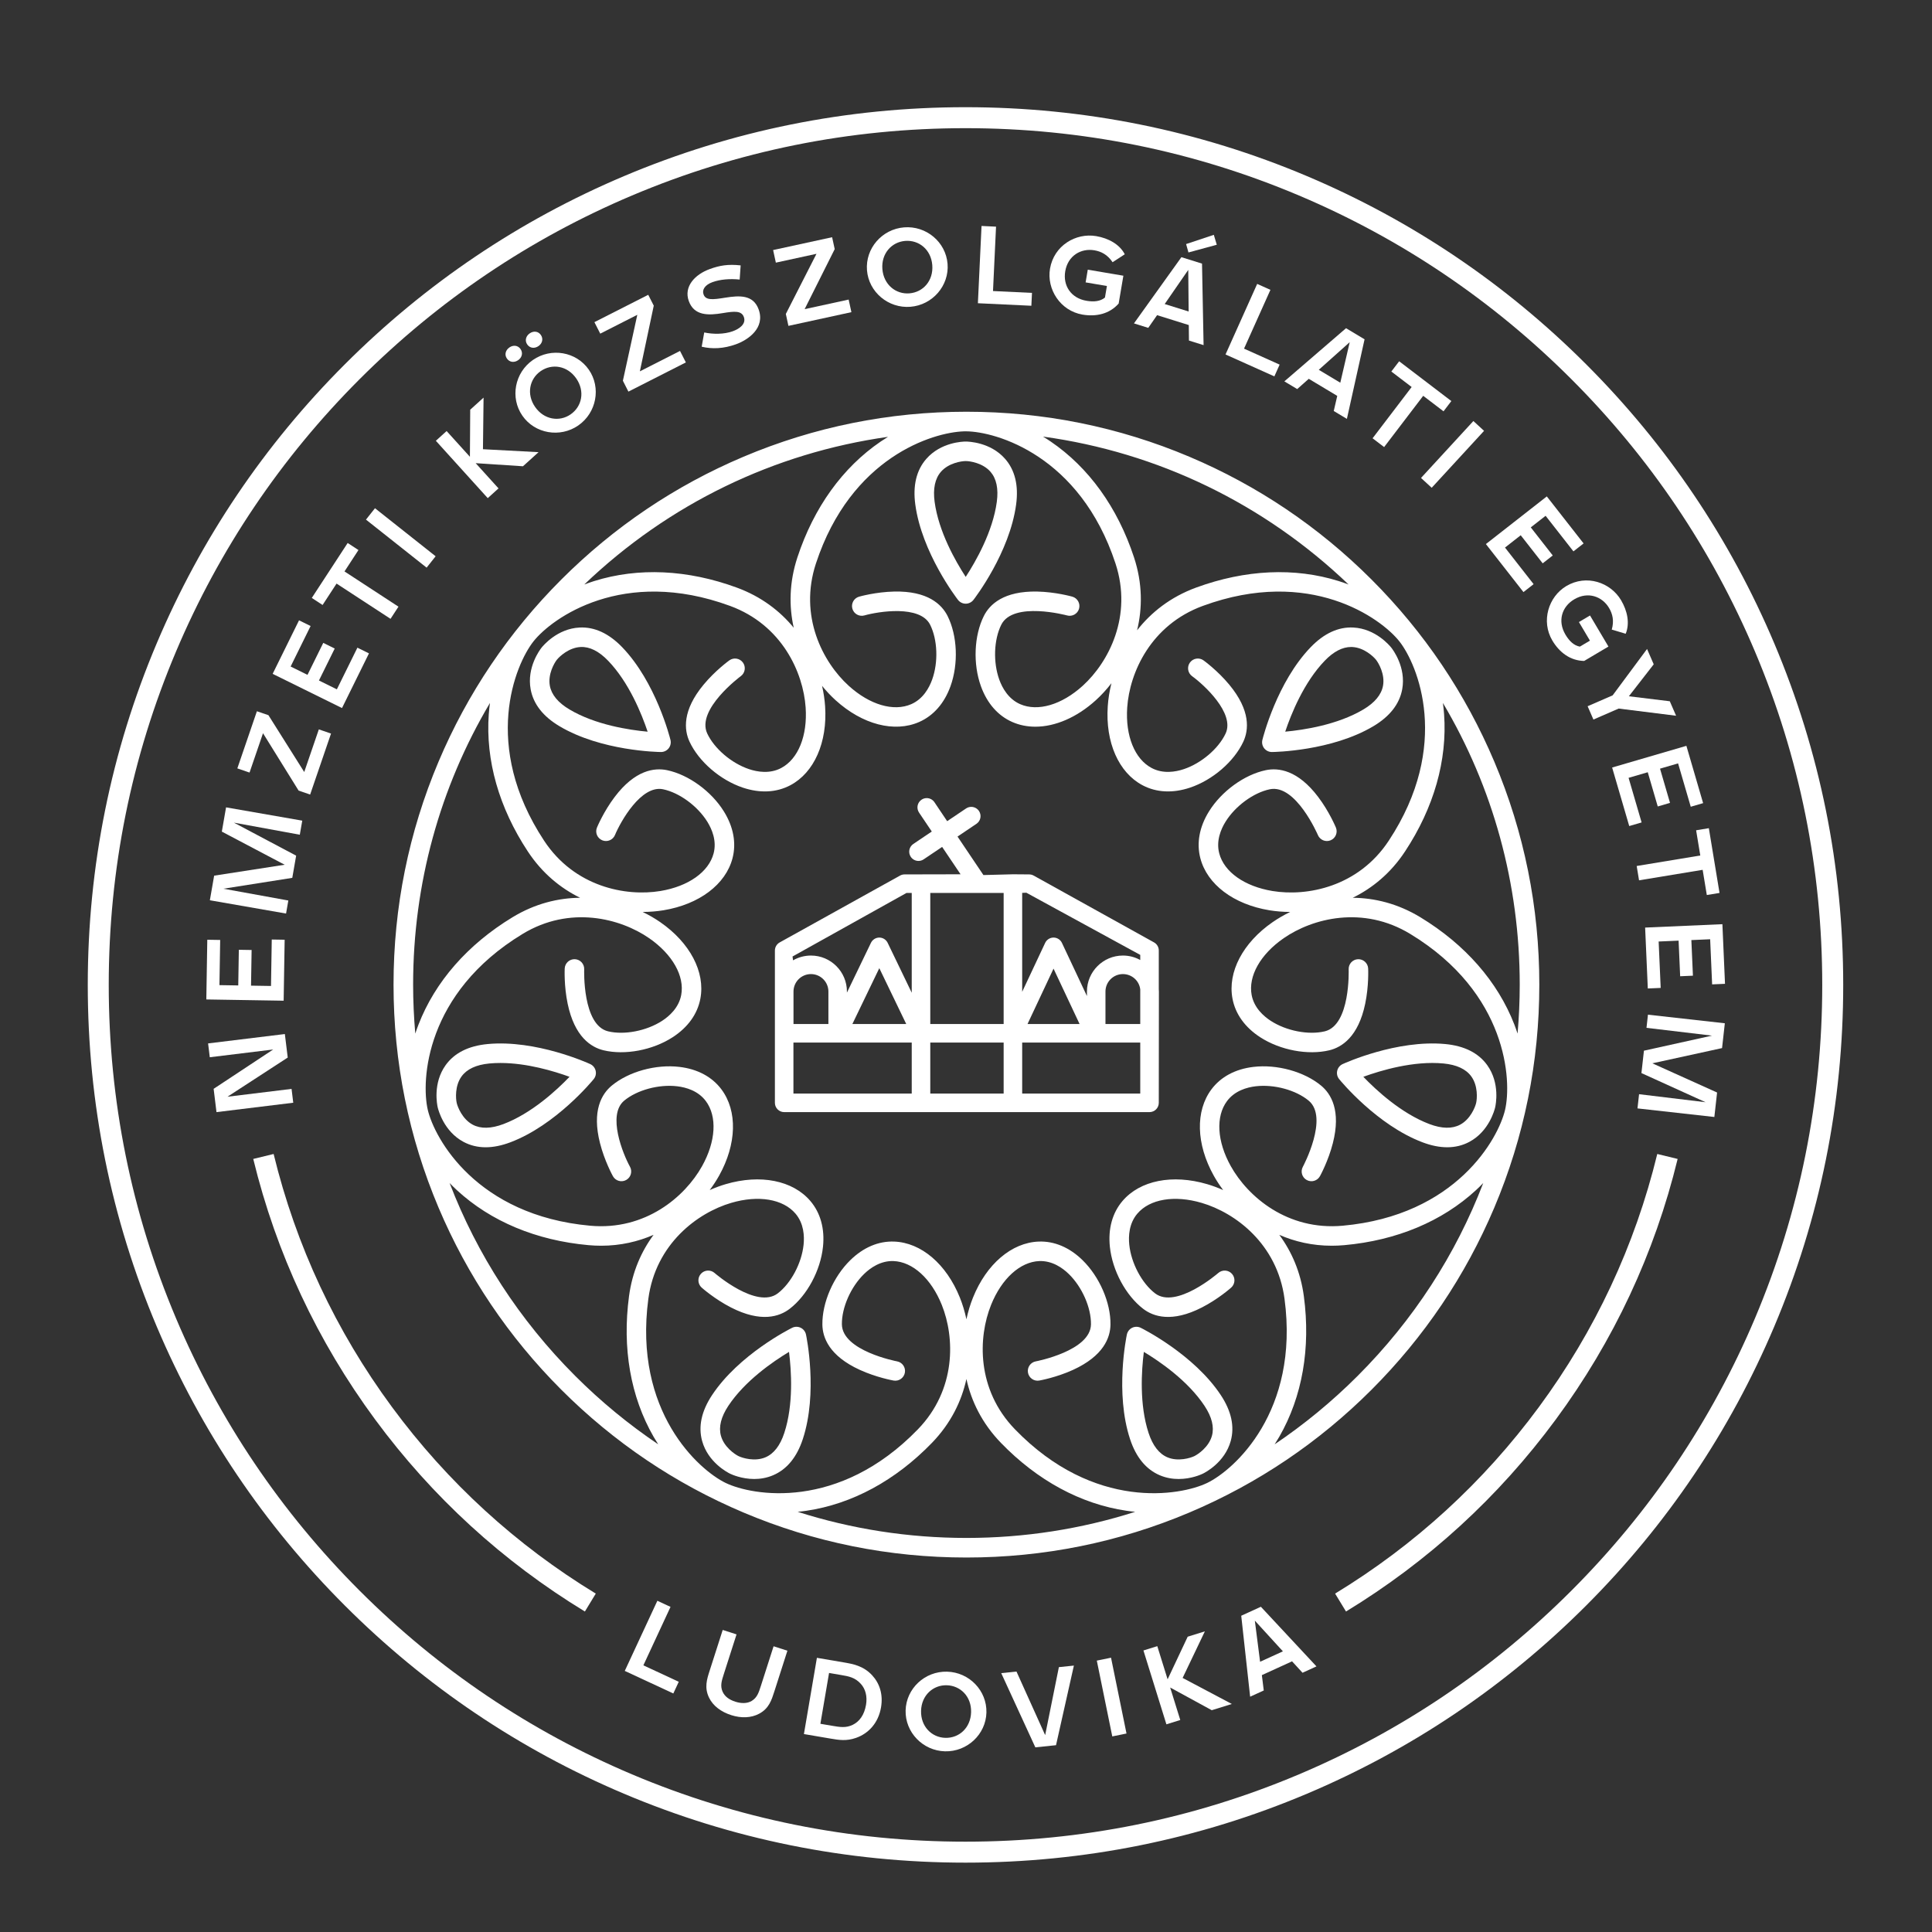 <?xml version="1.0" encoding="UTF-8" standalone="no"?>
<!DOCTYPE svg PUBLIC "-//W3C//DTD SVG 1.1//EN" "http://www.w3.org/Graphics/SVG/1.1/DTD/svg11.dtd">
<svg width="100%" height="100%" viewBox="0 0 1300 1300" version="1.1" xmlns="http://www.w3.org/2000/svg" xmlns:xlink="http://www.w3.org/1999/xlink" xml:space="preserve" xmlns:serif="http://www.serif.com/" style="fill-rule:evenodd;clip-rule:evenodd;stroke-linejoin:round;stroke-miterlimit:2;">
    <rect x="0" y="0" width="1300" height="1300" fill="#333333" stroke="none"/>
    <g id="Réteg-1" serif:id="Réteg 1" transform="matrix(4.167,0,0,4.167,0,0)">
        <g transform="matrix(1,0,0,1,283.381,105.192)">
            <path d="M0,107.701C-6.968,124.175 -16.943,138.971 -29.649,151.677C-42.355,164.383 -57.151,174.358 -73.625,181.326C-90.68,188.54 -108.798,192.197 -127.476,192.197C-146.153,192.197 -164.271,188.54 -181.326,181.326C-197.799,174.358 -212.595,164.383 -225.301,151.677C-238.007,138.971 -247.982,124.175 -254.951,107.701C-262.164,90.646 -265.822,72.528 -265.822,53.85C-265.822,35.173 -262.164,17.055 -254.951,0.001C-247.982,-16.473 -238.007,-31.269 -225.301,-43.975C-212.595,-56.681 -197.799,-66.656 -181.326,-73.624C-164.271,-80.838 -146.153,-84.495 -127.476,-84.495C-108.798,-84.495 -90.68,-80.838 -73.625,-73.624C-57.151,-66.656 -42.355,-56.681 -29.649,-43.975C-16.943,-31.269 -6.968,-16.473 0,0.001C7.214,17.055 10.871,35.173 10.871,53.85C10.871,72.528 7.214,90.646 0,107.701M3.118,-1.318C-4.021,-18.196 -14.239,-33.353 -27.256,-46.369C-40.271,-59.385 -55.429,-69.604 -72.307,-76.742C-89.78,-84.134 -108.343,-87.882 -127.476,-87.882C-146.608,-87.882 -165.17,-84.134 -182.645,-76.742C-199.522,-69.604 -214.679,-59.385 -227.695,-46.369C-240.711,-33.353 -250.93,-18.196 -258.069,-1.318C-265.46,16.156 -269.208,34.718 -269.208,53.85C-269.208,72.984 -265.46,91.546 -258.069,109.02C-250.93,125.897 -240.711,141.055 -227.695,154.071C-214.679,167.087 -199.522,177.305 -182.645,184.444C-165.17,191.836 -146.608,195.583 -127.476,195.583C-108.343,195.583 -89.78,191.836 -72.307,184.444C-55.429,177.305 -40.271,167.087 -27.256,154.071C-14.239,141.055 -4.021,125.897 3.118,109.02C10.51,91.546 14.257,72.984 14.257,53.85C14.257,34.718 10.51,16.156 3.118,-1.318" style="fill:white;fill-rule:nonzero;"/>
        </g>
        <g transform="matrix(1,0,0,1,47.081,170.723)">
            <path d="M0,5.11L-10.349,6.375L-0.619,0.048L-1.083,-3.749L-13.479,-2.235L-13.206,-0.001L-2.969,-1.252L-12.583,5.099L-12.123,8.859L0.273,7.343L0,5.11Z" style="fill:white;fill-rule:nonzero;"/>
        </g>
        <g transform="matrix(1,0,0,1,45.965,161.557)">
            <path d="M0,-9.811L-2.082,-9.845L-2.204,-2.344L-5.429,-2.397L-5.335,-8.154L-7.398,-8.187L-7.492,-2.431L-10.53,-2.48L-10.411,-9.774L-12.492,-9.809L-12.649,-0.169L-0.161,0.034L0,-9.811Z" style="fill:white;fill-rule:nonzero;"/>
        </g>
        <g transform="matrix(1,0,0,1,46.559,132.477)">
            <path d="M0,12.935L-10.481,11.031L0.638,9.277L1.263,5.693L-8.791,0.361L1.853,2.312L2.249,0.04L-10.055,-2.106L-10.738,1.81L-0.592,7.159L-11.979,8.923L-12.671,12.895L-0.367,15.041L0,12.935Z" style="fill:white;fill-rule:nonzero;"/>
        </g>
        <g transform="matrix(1,0,0,1,42.47,124.752)">
            <path d="M0,-6.352L5.749,2.912L7.612,3.549L10.983,-6.298L9.014,-6.973L6.657,-0.088L0.877,-9.263L-0.986,-9.901L-4.145,-0.674L-2.175,-0L0,-6.352Z" style="fill:white;fill-rule:nonzero;"/>
        </g>
        <g transform="matrix(1,0,0,1,59.58,108.997)">
            <path d="M0,-3.491L-1.867,-4.412L-5.184,2.315L-8.076,0.888L-5.53,-4.274L-7.38,-5.186L-9.926,-0.024L-12.65,-1.367L-9.424,-7.909L-11.291,-8.829L-15.553,-0.186L-4.354,5.338L0,-3.491Z" style="fill:white;fill-rule:nonzero;"/>
        </g>
        <g transform="matrix(1,0,0,1,54.347,93.372)">
            <path d="M0,0.864L8.715,6.555L9.997,4.592L1.282,-1.098L3.537,-4.553L1.794,-5.691L-3.999,3.18L-2.256,4.319L0,0.864Z" style="fill:white;fill-rule:nonzero;"/>
        </g>
        <g transform="matrix(-0.784,-0.621,-0.621,0.784,62.151,81.053)">
            <rect x="-11.868" y="1.788" width="12.491" height="2.344" style="fill:white;"/>
        </g>
        <g transform="matrix(1,0,0,1,80.498,65.78)">
            <path d="M0,13.085L-3.686,9.011L3.949,9.512L6.466,7.235L-2.511,6.759L-2.413,-1.573L-4.569,0.377L-4.617,7.982L-8.379,3.824L-10.117,5.397L-1.738,14.658L0,13.085Z" style="fill:white;fill-rule:nonzero;"/>
        </g>
        <g transform="matrix(0.822,-0.57,-0.57,-0.822,84.13,57.561)">
            <path d="M-0.71,-0.231C0.04,-0.231 0.621,0.275 0.621,1.026C0.621,1.775 0.04,2.264 -0.71,2.263C-1.46,2.264 -2.06,1.776 -2.06,1.026C-2.06,0.257 -1.479,-0.23 -0.71,-0.231" style="fill:white;fill-rule:nonzero;"/>
        </g>
        <g transform="matrix(0.822,-0.57,-0.57,-0.822,87.412,55.286)">
            <path d="M-0.71,-0.231C0.04,-0.231 0.622,0.276 0.621,1.026C0.622,1.776 0.04,2.264 -0.71,2.264C-1.461,2.264 -2.06,1.776 -2.061,1.026C-2.061,0.257 -1.479,-0.23 -0.71,-0.231" style="fill:white;fill-rule:nonzero;"/>
        </g>
        <g transform="matrix(1,0,0,1,87.304,66.896)">
            <path d="M0,-6.965C1.834,-8.236 4.312,-7.855 5.743,-5.79C7.186,-3.71 6.673,-1.256 4.839,0.015C3.037,1.265 0.543,0.895 -0.898,-1.185C-2.33,-3.25 -1.803,-5.715 0,-6.965M-2.948,0.235C-0.94,3.133 3.136,3.844 6.079,1.804C9.022,-0.237 9.786,-4.303 7.778,-7.2C5.758,-10.113 1.694,-10.809 -1.25,-8.768C-4.193,-6.728 -4.968,-2.677 -2.948,0.235" style="fill:white;fill-rule:nonzero;"/>
        </g>
        <g transform="matrix(1,0,0,1,102.911,60.007)">
            <path d="M0,-9.172L-2.329,1.475L-1.437,3.231L7.84,-1.484L6.897,-3.339L0.412,-0.043L2.657,-10.649L1.765,-12.403L-6.927,-7.987L-5.984,-6.131L0,-9.172Z" style="fill:white;fill-rule:nonzero;"/>
        </g>
        <g transform="matrix(1,0,0,1,116.721,48.466)">
            <path d="M0,2.092C1.879,1.777 3.021,1.686 3.395,2.728C3.806,3.875 2.631,4.655 1.589,5.028C0.16,5.54 -1.603,5.514 -3.003,5.219L-3.414,7.518C-1.715,7.925 0.127,7.842 2.105,7.134C4.046,6.438 6.869,4.53 5.788,1.512C4.921,-0.906 2.683,-0.762 0.383,-0.396C-1.632,-0.072 -2.762,0.053 -3.11,-0.917C-3.393,-1.653 -2.907,-2.464 -1.671,-2.907C-0.418,-3.356 1.109,-3.485 2.72,-3.325L2.877,-5.612C0.826,-5.833 -0.486,-5.602 -2.057,-5.039C-4.546,-4.148 -6.329,-2.174 -5.5,0.138C-4.634,2.556 -2.311,2.481 0,2.092" style="fill:white;fill-rule:nonzero;"/>
        </g>
        <g transform="matrix(1,0,0,1,131.843,49.941)">
            <path d="M0,-8.957L-4.949,0.755L-4.53,2.679L5.639,0.466L5.196,-1.567L-1.913,-0.02L2.944,-9.713L2.525,-11.636L-7.002,-9.563L-6.56,-7.53L0,-8.957Z" style="fill:white;fill-rule:nonzero;"/>
        </g>
        <g transform="matrix(1,0,0,1,146.166,47.352)">
            <path d="M0,-8.45C2.225,-8.628 4.176,-7.054 4.376,-4.549C4.578,-2.025 2.903,-0.159 0.678,0.018C-1.509,0.194 -3.479,-1.38 -3.681,-3.904C-3.881,-6.408 -2.187,-8.275 0,-8.45M0.852,2.187C4.422,1.901 7.125,-1.231 6.844,-4.746C6.562,-8.279 3.396,-10.923 -0.175,-10.638C-3.746,-10.352 -6.45,-7.238 -6.167,-3.705C-5.886,-0.19 -2.719,2.473 0.852,2.187" style="fill:white;fill-rule:nonzero;"/>
        </g>
        <g transform="matrix(1,0,0,1,166.642,38.568)">
            <path d="M0,8.726L-6.294,8.429L-5.804,-1.968L-8.146,-2.079L-8.734,10.397L-0.099,10.805L0,8.726Z" style="fill:white;fill-rule:nonzero;"/>
        </g>
        <g transform="matrix(1,0,0,1,174.801,37.943)">
            <path d="M0,12.858C2.2,13.232 4.354,12.76 5.838,11.071L6.6,6.579L0.85,5.604L0.502,7.656L3.94,8.239L3.624,10.106C2.873,10.721 1.846,10.832 0.645,10.628C-1.87,10.202 -3.181,8.172 -2.789,5.861C-2.356,3.31 -0.213,2.113 1.913,2.474C3.022,2.662 4.038,3.177 4.858,4.4L6.825,3.117C5.994,1.512 4.203,0.523 2.206,0.184C-1.085,-0.374 -4.614,1.709 -5.248,5.444C-5.81,8.754 -3.587,12.25 0,12.858" style="fill:white;fill-rule:nonzero;"/>
        </g>
        <g transform="matrix(1,0,0,1,191.877,53.675)">
            <path d="M0,-10.092L0.063,-3.373L-3.804,-4.58L0,-10.092ZM-5.032,-2.783L0.087,-1.185L0.112,1.318L2.475,2.055L2.222,-11.107L-1.107,-12.147L-8.768,-1.454L-6.458,-0.733L-5.032,-2.783Z" style="fill:white;fill-rule:nonzero;"/>
        </g>
        <g transform="matrix(-0.287,-0.958,-0.958,0.287,193.467,36.917)">
            <path d="M-3.361,-2.142L-1.687,-2.142L-1.831,2.572L-3.24,2.596L-3.361,-2.142Z" style="fill:white;fill-rule:nonzero;"/>
        </g>
        <g transform="matrix(1,0,0,1,206.633,47.743)">
            <path d="M0,11.135L-5.748,8.555L-1.487,-0.939L-3.626,-1.899L-8.738,9.495L-0.852,13.034L0,11.135Z" style="fill:white;fill-rule:nonzero;"/>
        </g>
        <g transform="matrix(1,0,0,1,217.949,65.384)">
            <path d="M0,-10.131L-1.521,-3.587L-4.994,-5.67L0,-10.131ZM-6.611,-4.213L-2.013,-1.454L-2.578,0.983L-0.456,2.257L2.398,-10.594L-0.592,-12.388L-10.554,-3.801L-8.479,-2.557L-6.611,-4.213Z" style="fill:white;fill-rule:nonzero;"/>
        </g>
        <g transform="matrix(1,0,0,1,223.505,58.337)">
            <path d="M0,13.856L6.311,5.579L9.592,8.081L10.854,6.425L2.428,0L1.166,1.656L4.446,4.157L-1.864,12.435L0,13.856Z" style="fill:white;fill-rule:nonzero;"/>
        </g>
        <g transform="matrix(0.677,-0.736,-0.736,-0.677,236.244,79.499)">
            <rect x="-2.883" y="4.219" width="12.49" height="2.343" style="fill:white;"/>
        </g>
        <g transform="matrix(1,0,0,1,247.644,81.442)">
            <path d="M0,12.885L-4.621,6.977L-2.081,4.99L1.466,9.524L3.091,8.253L-0.456,3.718L1.937,1.847L6.431,7.593L8.07,6.31L2.132,-1.282L-7.705,6.413L-1.64,14.167L0,12.885Z" style="fill:white;fill-rule:nonzero;"/>
        </g>
        <g transform="matrix(1,0,0,1,250.668,95.998)">
            <path d="M0,7.432C1.139,9.352 2.891,10.689 5.14,10.73L9.06,8.406L6.085,3.389L4.294,4.45L6.073,7.452L4.443,8.417C3.489,8.242 2.74,7.53 2.118,6.481C0.817,4.287 1.519,1.975 3.535,0.78C5.761,-0.54 8.06,0.321 9.159,2.176C9.733,3.144 9.998,4.252 9.595,5.668L11.846,6.34C12.533,4.667 12.129,2.661 11.096,0.919C9.394,-1.953 5.521,-3.298 2.263,-1.366C-0.625,0.346 -1.855,4.302 0,7.432" style="fill:white;fill-rule:nonzero;"/>
        </g>
        <g transform="matrix(1,0,0,1,256.366,106.945)">
            <path d="M0,7.097L0.936,9.246L5.011,7.473L14.286,8.632L13.269,6.293L6.661,5.487L10.673,0.327L9.596,-2.149L4.041,5.339L0,7.097Z" style="fill:white;fill-rule:nonzero;"/>
        </g>
        <g transform="matrix(1,0,0,1,263.085,120.435)">
            <path d="M0,12.953L1.998,12.37L-0.105,5.168L2.991,4.264L4.605,9.791L6.585,9.212L4.972,3.686L7.888,2.834L9.933,9.837L11.931,9.253L9.229,0L-2.761,3.502L0,12.953Z" style="fill:white;fill-rule:nonzero;"/>
        </g>
        <g transform="matrix(1,0,0,1,274.558,140.117)">
            <path d="M0,-1.973L-10.27,-0.278L-9.888,2.035L0.382,0.34L1.054,4.41L3.107,4.071L1.382,-6.383L-0.672,-6.044L0,-1.973Z" style="fill:white;fill-rule:nonzero;"/>
        </g>
        <g transform="matrix(1,0,0,1,265.652,159.07)">
            <path d="M0,-9.287L0.432,0.547L2.512,0.457L2.183,-7.037L5.404,-7.178L5.657,-1.427L7.718,-1.518L7.465,-7.268L10.5,-7.402L10.819,-0.115L12.898,-0.205L12.477,-9.834L0,-9.287Z" style="fill:white;fill-rule:nonzero;"/>
        </g>
        <g transform="matrix(1,0,0,1,265.872,178.244)">
            <path d="M0,-12.271L10.577,-11.013L-0.413,-8.581L-0.817,-4.965L9.545,-0.259L-1.198,-1.555L-1.455,0.738L10.958,2.125L11.399,-1.826L0.944,-6.542L12.202,-9.001L12.65,-13.008L0.237,-14.396L0,-12.271Z" style="fill:white;fill-rule:nonzero;"/>
        </g>
        <g transform="matrix(1,0,0,1,63.31,219.343)">
            <path d="M0,7.879C-9.085,-4.438 -15.52,-18.192 -19.126,-33.001L-22.416,-32.2C-18.703,-16.953 -12.078,-2.792 -2.725,9.889C6.494,22.388 17.887,32.815 31.136,40.88L32.896,37.988C20.025,30.152 8.957,20.023 0,7.879" style="fill:white;fill-rule:nonzero;"/>
        </g>
        <g transform="matrix(1,0,0,1,108.275,272.469)">
            <path d="M0,-12.993L-2.125,-13.981L-7.388,-2.654L0.452,0.988L1.33,-0.899L-4.385,-3.555L0,-12.993Z" style="fill:white;fill-rule:nonzero;"/>
        </g>
        <g transform="matrix(1,0,0,1,122.861,268.427)">
            <path d="M0,3.82C-0.355,4.926 -0.602,5.695 -1.485,6.239C-2.215,6.674 -3.176,6.662 -4.123,6.358C-5.069,6.054 -5.816,5.559 -6.182,4.733C-6.59,3.795 -6.337,3.008 -5.982,1.901L-3.927,-4.51L-6.159,-5.226L-8.272,1.364C-8.719,2.757 -9.148,4.096 -8.365,5.707C-7.727,7.034 -6.423,8.004 -4.78,8.53C-3.173,9.046 -1.56,8.991 -0.275,8.3C1.316,7.452 1.728,6.107 2.181,4.696L4.288,-1.875L2.056,-2.591L0,3.82Z" style="fill:white;fill-rule:nonzero;"/>
        </g>
        <g transform="matrix(1,0,0,1,139.844,273.59)">
            <path d="M0,1.701C-0.28,3.347 -1.07,4.41 -2.147,4.93C-3.247,5.466 -4.208,5.302 -5.539,5.075L-7.369,4.764L-5.97,-3.444L-4.048,-3.116C-2.792,-2.902 -1.774,-2.729 -0.832,-1.674C-0.095,-0.863 0.233,0.334 0,1.701M-3.643,-5.158L-7.932,-5.889L-10.029,6.422L-5.704,7.158C-4.392,7.382 -3.172,7.59 -1.613,7.038C0.43,6.321 1.997,4.609 2.422,2.114C2.781,0.007 2.189,-1.768 1.001,-3.055C-0.427,-4.611 -2.146,-4.903 -3.643,-5.158" style="fill:white;fill-rule:nonzero;"/>
        </g>
        <g transform="matrix(1,0,0,1,152.649,272.113)">
            <path d="M0,8.511C-2.193,8.453 -3.985,6.681 -3.918,4.15C-3.853,1.637 -1.97,-0.039 0.223,0.019C2.454,0.077 4.228,1.85 4.161,4.362C4.095,6.893 2.231,8.57 0,8.511M0.281,-2.175C-3.3,-2.269 -6.319,0.541 -6.412,4.084C-6.504,7.609 -3.638,10.592 -0.057,10.686C3.524,10.78 6.544,7.951 6.636,4.427C6.729,0.884 3.862,-2.081 0.281,-2.175" style="fill:white;fill-rule:nonzero;"/>
        </g>
        <g transform="matrix(1,0,0,1,168.771,270.93)">
            <path d="M0,9.253L-4.632,-1.012L-7.094,-0.755L-1.586,11.229L1.753,10.881L4.638,-1.976L2.214,-1.724L0,9.253Z" style="fill:white;fill-rule:nonzero;"/>
        </g>
        <g transform="matrix(0.2,0.98,0.98,-0.2,184.794,270.509)">
            <rect x="-3.846" y="-7.056" width="12.491" height="2.344" style="fill:white;"/>
        </g>
        <g transform="matrix(1,0,0,1,194.56,278.439)">
            <path d="M0,-15.011L-2.775,-14.148L-6.017,-7.268L-7.682,-12.621L-9.92,-11.925L-6.212,0L-3.973,-0.697L-5.604,-5.943L1.112,-2.278L4.354,-3.285L-3.593,-7.491L0,-15.011Z" style="fill:white;fill-rule:nonzero;"/>
        </g>
        <g transform="matrix(1,0,0,1,203.477,265.098)">
            <path d="M0,3.24L-0.849,-3.402L3.684,1.557L0,3.24ZM-3.045,-4.192L-1.607,8.881L0.592,7.876L0.285,5.398L5.162,3.17L6.852,5.016L9.103,3.988L0.127,-5.641L-3.045,-4.192Z" style="fill:white;fill-rule:nonzero;"/>
        </g>
        <g transform="matrix(1,0,0,1,248.487,219.343)">
            <path d="M0,7.879C-8.957,20.023 -20.025,30.152 -32.897,37.988L-31.137,40.88C-17.887,32.815 -6.494,22.388 2.725,9.889C12.077,-2.792 18.702,-16.953 22.415,-32.2L19.125,-33.001C15.52,-18.192 9.085,-4.438 0,7.879" style="fill:white;fill-rule:nonzero;"/>
        </g>
        <g transform="matrix(1,0,0,1,126.644,221.619)">
            <path d="M0,9.778C-0.668,11.811 -1.692,13.131 -3.043,13.705C-4.771,14.437 -6.764,13.814 -7.387,13.512C-8.01,13.211 -9.735,12.033 -10.231,10.223C-10.62,8.808 -10.218,7.185 -9.039,5.401C-6.358,1.349 -1.802,-1.773 0.763,-3.319C1.142,-0.347 1.518,5.164 0,9.778M2.65,-7.215C2.212,-7.428 1.7,-7.425 1.265,-7.208C0.916,-7.035 -7.329,-2.895 -11.666,3.664C-13.369,6.239 -13.908,8.726 -13.269,11.056C-12.313,14.54 -9.121,16.173 -8.76,16.347C-8.512,16.468 -6.905,17.206 -4.85,17.206C-3.904,17.205 -2.863,17.049 -1.814,16.604C0.411,15.662 2.028,13.695 2.993,10.762C5.449,3.293 3.586,-5.743 3.505,-6.123C3.404,-6.6 3.089,-7.002 2.65,-7.215" style="fill:white;fill-rule:nonzero;"/>
        </g>
        <g transform="matrix(1,0,0,1,184.707,234.718)">
            <path d="M0,-16.418C2.563,-14.877 7.114,-11.761 9.801,-7.697C10.982,-5.913 11.383,-4.29 10.995,-2.875C10.498,-1.065 8.773,0.112 8.15,0.414C7.528,0.716 5.535,1.338 3.808,0.606C2.456,0.032 1.432,-1.287 0.764,-3.32C-0.754,-7.936 -0.379,-13.448 0,-16.418M2.577,3.506C3.626,3.951 4.668,4.107 5.613,4.107C7.669,4.107 9.275,3.37 9.523,3.249C9.885,3.074 13.076,1.441 14.032,-2.042C14.672,-4.372 14.133,-6.859 12.429,-9.435C8.092,-15.993 -0.152,-20.134 -0.501,-20.307C-0.937,-20.523 -1.449,-20.525 -1.888,-20.314C-2.326,-20.101 -2.642,-19.698 -2.742,-19.222C-2.822,-18.841 -4.686,-9.806 -2.229,-2.336C-1.264,0.597 0.354,2.563 2.577,3.506" style="fill:white;fill-rule:nonzero;"/>
        </g>
        <g transform="matrix(1,0,0,1,151.948,92.611)">
            <path d="M0,-16.438C1.236,-17.85 3.301,-18.159 3.994,-18.159C4.686,-18.159 6.75,-17.85 7.987,-16.438C8.953,-15.334 9.299,-13.699 9.015,-11.579C8.369,-6.763 5.627,-1.965 3.992,0.543C2.357,-1.961 -0.38,-6.75 -1.028,-11.579C-1.312,-13.699 -0.966,-15.334 0,-16.438M2.748,4.261C3.047,4.646 3.506,4.872 3.994,4.872C4.48,4.872 4.939,4.646 5.239,4.261C5.477,3.954 11.091,-3.367 12.136,-11.16C12.547,-14.22 11.949,-16.693 10.357,-18.513C7.979,-21.231 4.394,-21.31 3.994,-21.31C3.593,-21.31 0.008,-21.231 -2.371,-18.513C-3.962,-16.693 -4.561,-14.22 -4.15,-11.16C-3.105,-3.366 2.509,3.954 2.748,4.261" style="fill:white;fill-rule:nonzero;"/>
        </g>
        <g transform="matrix(1,0,0,1,213.921,115.954)">
            <path d="M0,-9.265C1.419,-10.737 2.85,-11.481 4.253,-11.481C4.318,-11.481 4.383,-11.48 4.447,-11.476C6.321,-11.385 7.847,-9.957 8.276,-9.414C8.706,-8.87 9.746,-7.059 9.405,-5.215C9.139,-3.771 8.072,-2.486 6.234,-1.392C2.057,1.091 -3.405,1.92 -6.387,2.194C-5.438,-0.642 -3.384,-5.761 0,-9.265M-8.545,5.48L-8.528,5.48C-8.14,5.476 1.085,5.333 7.844,1.316C10.497,-0.263 12.064,-2.268 12.503,-4.643C13.158,-8.195 10.994,-11.055 10.746,-11.369C10.497,-11.684 8.21,-14.446 4.603,-14.622C2.188,-14.745 -0.123,-13.675 -2.268,-11.454C-7.729,-5.796 -9.98,3.15 -10.074,3.527C-10.191,4 -10.081,4.501 -9.78,4.883C-9.48,5.26 -9.026,5.48 -8.545,5.48" style="fill:white;fill-rule:nonzero;"/>
        </g>
        <g transform="matrix(1,0,0,1,91.959,108.082)">
            <path d="M0,6.48C-1.838,5.387 -2.904,4.101 -3.171,2.657C-3.512,0.813 -2.472,-0.998 -2.042,-1.542C-1.612,-2.084 -0.087,-3.512 1.787,-3.604C3.251,-3.683 4.749,-2.933 6.234,-1.393C9.61,2.103 11.668,7.23 12.62,10.069C9.641,9.796 4.187,8.97 0,6.48M8.501,-3.582C6.356,-5.802 4.045,-6.872 1.632,-6.75C-1.975,-6.574 -4.263,-3.812 -4.511,-3.497L-4.512,-3.497C-4.761,-3.183 -6.924,-0.322 -6.269,3.229C-5.831,5.605 -4.264,7.61 -1.609,9.188C5.149,13.206 14.373,13.349 14.763,13.352L14.779,13.352C15.26,13.352 15.715,13.132 16.014,12.755C16.316,12.373 16.424,11.873 16.308,11.4C16.215,11.022 13.962,2.076 8.501,-3.582" style="fill:white;fill-rule:nonzero;"/>
        </g>
        <g transform="matrix(1,0,0,1,81.295,171.597)">
            <path d="M0,9.915C-2,10.67 -3.672,10.703 -4.966,10.011C-6.622,9.126 -7.389,7.185 -7.545,6.511L-7.545,6.51C-7.702,5.836 -7.867,3.755 -6.771,2.232C-5.913,1.04 -4.399,0.334 -2.27,0.131C-1.68,0.075 -1.085,0.05 -0.487,0.05C3.818,0.05 8.201,1.383 10.671,2.283C8.597,4.443 4.545,8.197 0,9.915M14.014,0.229C13.66,0.067 5.259,-3.747 -2.567,-3.005C-5.641,-2.712 -7.916,-1.57 -9.328,0.392C-11.438,3.322 -10.704,6.83 -10.614,7.223C-10.523,7.612 -9.637,11.086 -6.452,12.788C-5.363,13.37 -4.166,13.662 -2.871,13.662C-1.63,13.662 -0.3,13.394 1.114,12.861C8.47,10.082 14.331,2.957 14.577,2.655C14.884,2.277 15,1.779 14.89,1.305C14.779,0.83 14.456,0.433 14.014,0.229" style="fill:white;fill-rule:nonzero;"/>
        </g>
        <g transform="matrix(1,0,0,1,233.089,181.383)">
            <path d="M0,-9.656C2.13,-9.453 3.644,-8.747 4.501,-7.554C5.598,-6.032 5.432,-3.951 5.275,-3.277L5.275,-3.276C5.119,-2.602 4.351,-0.661 2.696,0.224C1.401,0.916 -0.27,0.883 -2.27,0.128C-6.814,-1.59 -10.866,-5.344 -12.941,-7.504C-10.127,-8.529 -4.835,-10.116 0,-9.656M-3.384,3.074C-1.97,3.608 -0.64,3.875 0.602,3.875C1.896,3.875 3.093,3.583 4.182,3.001C7.367,1.299 8.254,-2.175 8.345,-2.564C8.435,-2.957 9.168,-6.465 7.058,-9.395C5.646,-11.357 3.372,-12.499 0.298,-12.792C-7.532,-13.531 -15.93,-9.719 -16.283,-9.557C-16.725,-9.354 -17.049,-8.957 -17.158,-8.482C-17.269,-8.008 -17.154,-7.51 -16.846,-7.132C-16.6,-6.83 -10.739,0.295 -3.384,3.074" style="fill:white;fill-rule:nonzero;"/>
        </g>
        <g transform="matrix(1,0,0,1,142.223,246.698)">
            <path d="M0,-175.405C-6.155,-171.214 -10.808,-164.748 -13.456,-156.708C-14.795,-152.641 -14.823,-148.781 -14.055,-145.334C-16.272,-148.03 -19.289,-150.362 -23.255,-151.816C-31.202,-154.731 -39.159,-155.097 -46.267,-152.872C-46.819,-152.7 -47.351,-152.511 -47.874,-152.315C-34.256,-165.335 -17.224,-173.564 1.17,-176.158C0.78,-175.918 0.39,-175.67 0,-175.405M13.775,-177.048C18.597,-177.018 32.161,-173.149 37.9,-155.723C40.699,-147.223 36.801,-139.765 32.612,-135.961C29.22,-132.881 25.348,-131.745 22.503,-132.995C20.602,-133.832 19.624,-135.611 19.137,-136.956C18.125,-139.764 18.258,-143.408 19.462,-145.819C21.378,-149.65 29.988,-147.344 30.073,-147.321C30.909,-147.085 31.781,-147.567 32.019,-148.405C32.256,-149.241 31.771,-150.113 30.934,-150.35C30.825,-150.381 28.234,-151.109 25.275,-151.175C19.843,-151.287 17.58,-149.095 16.646,-147.228C15.061,-144.056 14.872,-139.499 16.175,-135.886C17.171,-133.127 18.921,-131.13 21.236,-130.112C22.396,-129.601 23.655,-129.352 24.963,-129.352C28.164,-129.353 31.661,-130.842 34.73,-133.629C35.594,-134.413 36.447,-135.334 37.248,-136.369C36.929,-135.087 36.734,-133.834 36.655,-132.658C36.259,-126.829 38.413,-121.939 42.274,-119.896C44.508,-118.714 47.16,-118.581 49.942,-119.513C53.583,-120.733 57.04,-123.711 58.541,-126.922C59.425,-128.814 59.751,-131.948 56.279,-136.137C54.39,-138.417 52.21,-139.996 52.12,-140.063C51.414,-140.572 50.428,-140.411 49.92,-139.705C49.413,-138.999 49.573,-138.015 50.278,-137.507C52.168,-136.147 57.217,-131.527 55.688,-128.257C54.546,-125.816 51.772,-123.448 48.941,-122.5C47.586,-122.045 45.583,-121.708 43.747,-122.68C41,-124.134 39.488,-127.875 39.796,-132.446C40.178,-138.092 43.606,-145.778 52.007,-148.859C69.299,-155.202 80.776,-146.881 83.739,-143.139C86.701,-139.397 92.169,-126.32 82.03,-110.943C77.105,-103.471 68.838,-101.898 63.254,-102.82C58.735,-103.567 55.44,-105.898 54.655,-108.904C54.13,-110.915 54.917,-112.785 55.67,-114.001C57.243,-116.539 60.183,-118.697 62.821,-119.248C67.015,-120.126 70.55,-111.943 70.585,-111.861C70.918,-111.058 71.838,-110.677 72.642,-111.01C73.447,-111.342 73.827,-112.264 73.495,-113.069C73.451,-113.172 72.414,-115.655 70.627,-118.017C67.345,-122.357 64.22,-122.759 62.176,-122.332C58.706,-121.606 55.015,-118.925 52.994,-115.66C51.448,-113.166 50.969,-110.554 51.608,-108.108C52.711,-103.882 56.977,-100.665 62.742,-99.712C63.793,-99.539 64.928,-99.442 66.115,-99.437C65.079,-98.937 64.125,-98.378 63.271,-97.788C58.468,-94.463 55.987,-89.731 56.795,-85.439C57.264,-82.953 58.815,-80.798 61.277,-79.204C64.501,-77.117 68.982,-76.271 72.431,-77.099C74.461,-77.586 77.115,-79.286 78.226,-84.613C78.832,-87.511 78.708,-90.199 78.703,-90.312C78.66,-91.18 77.917,-91.844 77.054,-91.807C76.186,-91.765 75.515,-91.028 75.556,-90.159C75.56,-90.069 75.861,-81.162 71.696,-80.161C69.075,-79.533 65.495,-80.227 62.988,-81.848C61.788,-82.625 60.277,-83.98 59.891,-86.023C59.316,-89.074 61.297,-92.591 65.065,-95.199C69.716,-98.419 77.863,-100.531 85.51,-95.883C101.25,-86.315 101.898,-72.155 100.818,-67.506C99.74,-62.858 92.923,-50.428 74.579,-48.771C65.666,-47.967 59.283,-53.448 56.524,-58.389C54.291,-62.388 54.058,-66.418 55.919,-68.905C57.165,-70.57 59.119,-71.12 60.539,-71.288C63.501,-71.641 67.023,-70.688 69.098,-68.968C72.392,-66.241 68.221,-58.402 68.163,-58.293C67.742,-57.531 68.018,-56.574 68.779,-56.155C69.541,-55.732 70.5,-56.009 70.919,-56.77C70.974,-56.868 72.268,-59.229 73.002,-62.097C74.349,-67.368 72.715,-70.063 71.107,-71.395C68.377,-73.655 63.98,-74.871 60.167,-74.416C57.253,-74.07 54.913,-72.817 53.397,-70.792C50.781,-67.294 50.924,-61.953 53.773,-56.852C54.203,-56.082 54.71,-55.303 55.289,-54.53C54.415,-54.916 53.55,-55.235 52.713,-55.481C47.108,-57.131 41.867,-56.09 39.036,-52.765C37.396,-50.84 36.692,-48.28 36.998,-45.363C37.399,-41.543 39.555,-37.524 42.365,-35.361C44.02,-34.086 47.008,-33.089 51.852,-35.57C54.486,-36.918 56.501,-38.702 56.584,-38.778C57.235,-39.357 57.292,-40.35 56.714,-41C56.135,-41.65 55.14,-41.707 54.491,-41.131C54.423,-41.071 47.681,-35.243 44.287,-37.857C42.152,-39.499 40.442,-42.723 40.131,-45.692C39.982,-47.113 40.086,-49.14 41.433,-50.723C43.449,-53.087 47.428,-53.752 51.824,-52.459C57.251,-50.862 64.011,-45.848 65.197,-36.979C67.636,-18.722 57.023,-9.324 52.728,-7.244C48.433,-5.164 34.48,-2.664 21.668,-15.898C15.444,-22.328 15.702,-30.739 17.814,-35.988C19.524,-40.238 22.514,-42.949 25.619,-43.064C27.702,-43.132 29.351,-41.964 30.375,-40.965C32.51,-38.88 33.978,-35.541 33.945,-32.848C33.89,-28.571 25.167,-26.893 25.049,-26.871C24.193,-26.721 23.622,-25.904 23.772,-25.048C23.922,-24.192 24.739,-23.618 25.596,-23.77C25.708,-23.789 28.356,-24.264 31.048,-25.494C35.998,-27.756 37.068,-30.72 37.094,-32.808C37.139,-36.353 35.324,-40.536 32.576,-43.219C30.476,-45.27 28.023,-46.309 25.503,-46.211C21.138,-46.051 17.072,-42.585 14.892,-37.165C14.463,-36.1 14.103,-34.923 13.833,-33.666C13.565,-34.923 13.204,-36.1 12.776,-37.165C10.596,-42.585 6.53,-46.051 2.165,-46.211C-0.37,-46.308 -2.808,-45.269 -4.907,-43.219C-7.656,-40.536 -9.471,-36.353 -9.427,-32.808C-9.4,-30.72 -8.331,-27.756 -3.381,-25.494C-0.689,-24.264 1.96,-23.789 2.072,-23.77C2.927,-23.619 3.744,-24.191 3.895,-25.046C4.046,-25.902 3.476,-26.72 2.619,-26.871C2.531,-26.887 -6.222,-28.565 -6.277,-32.848C-6.311,-35.541 -4.843,-38.88 -2.707,-40.965C-1.684,-41.964 -0.027,-43.133 2.05,-43.064C5.154,-42.949 8.144,-40.238 9.854,-35.988C11.966,-30.739 12.224,-22.328 5.999,-15.898C-6.812,-2.663 -20.765,-5.164 -25.06,-7.244C-29.355,-9.324 -39.968,-18.722 -37.529,-36.979C-36.343,-45.848 -29.583,-50.862 -24.156,-52.459C-19.761,-53.752 -15.78,-53.088 -13.767,-50.723C-12.418,-49.14 -12.313,-47.113 -12.463,-45.692C-12.775,-42.723 -14.484,-39.499 -16.619,-37.857C-20.011,-35.241 -26.756,-41.071 -26.822,-41.13C-27.472,-41.709 -28.468,-41.651 -29.045,-41.001C-29.625,-40.352 -29.567,-39.357 -28.918,-38.778C-28.833,-38.702 -26.818,-36.918 -24.184,-35.57C-19.34,-33.089 -16.352,-34.086 -14.697,-35.361C-11.888,-37.524 -9.731,-41.543 -9.33,-45.363C-9.024,-48.28 -9.729,-50.84 -11.368,-52.765C-14.2,-56.09 -19.441,-57.131 -25.045,-55.481C-25.882,-55.235 -26.748,-54.916 -27.62,-54.529C-27.043,-55.302 -26.535,-56.082 -26.105,-56.852C-23.257,-61.953 -23.112,-67.294 -25.729,-70.792C-27.244,-72.817 -29.585,-74.07 -32.499,-74.416C-36.313,-74.873 -40.709,-73.656 -43.44,-71.395C-45.048,-70.063 -46.682,-67.368 -45.334,-62.097C-44.601,-59.229 -43.307,-56.868 -43.251,-56.77C-42.831,-56.009 -41.873,-55.732 -41.111,-56.155C-40.35,-56.574 -40.074,-57.532 -40.495,-58.294C-41.621,-60.331 -44.21,-66.666 -41.43,-68.968C-39.355,-70.688 -35.834,-71.641 -32.871,-71.288C-31.45,-71.12 -29.496,-70.57 -28.251,-68.905C-26.39,-66.418 -26.622,-62.388 -28.856,-58.389C-31.615,-53.448 -38.003,-47.967 -46.911,-48.771C-65.256,-50.428 -72.072,-62.858 -73.151,-67.506C-74.229,-72.155 -73.583,-86.315 -57.843,-95.883C-50.196,-100.53 -42.049,-98.419 -37.397,-95.199C-33.63,-92.591 -31.648,-89.074 -32.224,-86.023C-32.609,-83.981 -34.12,-82.625 -35.32,-81.848C-37.827,-80.227 -41.408,-79.533 -44.028,-80.161C-48.193,-81.162 -47.892,-90.069 -47.889,-90.157C-47.846,-91.026 -48.515,-91.765 -49.384,-91.808C-50.254,-91.848 -50.992,-91.18 -51.035,-90.312C-51.04,-90.199 -51.164,-87.511 -50.558,-84.613C-49.447,-79.286 -46.793,-77.586 -44.763,-77.099C-41.318,-76.271 -36.833,-77.117 -33.608,-79.204C-31.146,-80.798 -29.597,-82.954 -29.128,-85.439C-28.318,-89.731 -30.801,-94.463 -35.604,-97.789C-36.457,-98.379 -37.411,-98.937 -38.447,-99.437C-37.261,-99.443 -36.125,-99.539 -35.074,-99.712C-29.309,-100.665 -25.043,-103.882 -23.939,-108.108C-23.301,-110.554 -23.78,-113.166 -25.326,-115.66C-27.347,-118.925 -31.038,-121.606 -34.508,-122.332C-36.551,-122.759 -39.678,-122.357 -42.959,-118.017C-44.746,-115.655 -45.783,-113.172 -45.827,-113.069C-46.16,-112.264 -45.778,-111.342 -44.975,-111.01C-44.172,-110.677 -43.25,-111.058 -42.917,-111.863C-42.025,-114.013 -38.688,-119.986 -35.153,-119.248C-32.516,-118.697 -29.575,-116.539 -28.003,-114.001C-27.25,-112.785 -26.463,-110.915 -26.987,-108.904C-27.772,-105.898 -31.067,-103.567 -35.587,-102.82C-41.168,-101.898 -49.437,-103.471 -54.362,-110.943C-64.501,-126.32 -59.033,-139.397 -56.07,-143.139C-53.108,-146.881 -41.634,-155.201 -24.34,-148.859C-15.938,-145.778 -12.511,-138.092 -12.129,-132.446C-11.82,-127.875 -13.333,-124.134 -16.079,-122.68C-17.916,-121.708 -19.917,-122.045 -21.273,-122.5C-24.104,-123.448 -26.878,-125.816 -28.021,-128.257C-29.834,-132.137 -22.682,-137.454 -22.61,-137.507C-21.905,-138.015 -21.745,-138.999 -22.253,-139.705C-22.762,-140.411 -23.746,-140.572 -24.452,-140.063C-24.544,-139.996 -26.723,-138.417 -28.612,-136.137C-32.083,-131.948 -31.758,-128.814 -30.873,-126.922C-29.372,-123.711 -25.916,-120.733 -22.274,-119.513C-19.493,-118.581 -16.841,-118.713 -14.605,-119.896C-10.745,-121.939 -8.592,-126.829 -8.987,-132.658C-9.057,-133.704 -9.219,-134.811 -9.478,-135.946C-8.775,-135.083 -8.039,-134.306 -7.294,-133.629C-2.969,-129.701 2.202,-128.355 6.2,-130.112C8.514,-131.13 10.264,-133.127 11.26,-135.886C12.564,-139.5 12.375,-144.057 10.79,-147.228C9.855,-149.095 7.593,-151.296 2.161,-151.175C-0.798,-151.109 -3.39,-150.381 -3.499,-150.35C-4.335,-150.113 -4.82,-149.241 -4.583,-148.405C-4.345,-147.568 -3.473,-147.085 -2.637,-147.321C-0.398,-147.957 6.359,-149.047 7.972,-145.819C9.177,-143.408 9.311,-139.764 8.298,-136.956C7.812,-135.611 6.834,-133.832 4.932,-132.995C2.088,-131.745 -1.785,-132.881 -5.176,-135.961C-9.365,-139.765 -13.263,-147.223 -10.463,-155.723C-4.814,-172.879 8.42,-176.895 13.43,-177.044C13.546,-177.044 13.66,-177.048 13.775,-177.048M75.542,-152.315C75.019,-152.511 74.486,-152.7 73.935,-152.872C66.828,-155.096 58.871,-154.731 50.922,-151.816C46.753,-150.287 43.636,-147.788 41.391,-144.917C42.256,-148.468 42.286,-152.476 40.891,-156.708C38.244,-164.748 33.59,-171.214 27.435,-175.405C27.024,-175.685 26.612,-175.947 26.199,-176.198C44.707,-173.652 61.85,-165.405 75.542,-152.315M103.18,-87.702C103.18,-85.047 103.059,-82.41 102.832,-79.797C102.673,-80.275 102.506,-80.755 102.318,-81.24C99.626,-88.184 94.38,-94.177 87.147,-98.574C83.493,-100.796 79.743,-101.696 76.216,-101.728C79.358,-103.268 82.33,-105.672 84.66,-109.209C89.32,-116.275 91.5,-123.937 90.965,-131.365C90.92,-131.987 90.853,-132.593 90.773,-133.188C98.862,-119.561 103.18,-103.964 103.18,-87.702M77.012,-24.525C72.86,-20.372 68.37,-16.682 63.606,-13.473C63.862,-13.872 64.114,-14.28 64.358,-14.703C68.07,-21.158 69.44,-29.005 68.319,-37.395C67.792,-41.341 66.321,-44.631 64.354,-47.298C66.853,-46.209 69.688,-45.54 72.823,-45.541C73.489,-45.541 74.169,-45.571 74.863,-45.634C83.292,-46.395 90.642,-49.467 96.117,-54.516C96.527,-54.894 96.913,-55.277 97.288,-55.663C92.861,-44.118 86.016,-33.529 77.012,-24.525M13.833,1.645C4.445,1.645 -4.722,0.2 -13.417,-2.573C-12.95,-2.619 -12.477,-2.674 -11.998,-2.745C-4.63,-3.835 2.375,-7.626 8.263,-13.707C11.338,-16.885 13.057,-20.474 13.833,-24.022C14.611,-20.474 16.33,-16.885 19.405,-13.707C25.292,-7.626 32.299,-3.835 39.666,-2.745C40.145,-2.674 40.618,-2.619 41.085,-2.573C32.39,0.2 23.223,1.645 13.833,1.645M-49.344,-24.525C-58.349,-33.529 -65.193,-44.118 -69.62,-55.663C-69.245,-55.277 -68.858,-54.894 -68.449,-54.516C-62.975,-49.467 -55.625,-46.395 -47.194,-45.634C-46.501,-45.571 -45.821,-45.541 -45.155,-45.541C-42.02,-45.541 -39.185,-46.21 -36.686,-47.299C-38.653,-44.632 -40.124,-41.341 -40.65,-37.395C-41.772,-29.005 -40.402,-21.158 -36.689,-14.703C-36.445,-14.28 -36.194,-13.872 -35.938,-13.473C-40.702,-16.682 -45.192,-20.372 -49.344,-24.525M-75.164,-79.797C-75.391,-82.41 -75.513,-85.047 -75.513,-87.702C-75.513,-103.964 -71.194,-119.561 -63.105,-133.188C-63.185,-132.593 -63.252,-131.987 -63.297,-131.365C-63.832,-123.937 -61.652,-116.275 -56.993,-109.209C-54.661,-105.672 -51.691,-103.268 -48.549,-101.728C-52.076,-101.696 -55.825,-100.796 -59.479,-98.574C-66.712,-94.177 -71.958,-88.184 -74.65,-81.24C-74.839,-80.755 -75.006,-80.275 -75.164,-79.797M-51.581,-153.116C-60.076,-144.621 -66.746,-134.727 -71.406,-123.711C-76.23,-112.305 -78.676,-100.19 -78.676,-87.702C-78.676,-75.214 -76.23,-63.099 -71.406,-51.693C-66.746,-40.677 -60.076,-30.783 -51.581,-22.287C-43.084,-13.791 -33.192,-7.122 -22.175,-2.463C-10.77,2.361 1.346,4.807 13.833,4.807C26.322,4.807 38.438,2.361 49.842,-2.463C60.859,-7.122 70.752,-13.791 79.249,-22.287C87.744,-30.783 94.414,-40.677 99.073,-51.693C103.898,-63.099 106.343,-75.214 106.343,-87.702C106.343,-100.19 103.898,-112.305 99.073,-123.711C94.414,-134.727 87.744,-144.621 79.249,-153.116C70.752,-161.612 60.859,-168.282 49.842,-172.941C38.438,-177.765 26.322,-180.212 13.833,-180.212C1.346,-180.212 -10.77,-177.765 -22.175,-172.941C-33.192,-168.282 -43.084,-161.612 -51.581,-153.116" style="fill:white;fill-rule:nonzero;"/>
        </g>
        <g transform="matrix(1,0,0,1,175.517,148.346)">
            <path d="M0,11.766L0,12.494L-4.038,3.911C-4.282,3.388 -4.815,3.05 -5.394,3.05C-5.969,3.05 -6.501,3.388 -6.748,3.911L-10.458,11.808L-10.458,-4.166L-9.785,-4.192L8.608,5.85L8.608,6.675C7.754,6.201 6.796,5.954 5.809,5.954C2.605,5.954 0,8.563 0,11.766M-5.394,8.066L-1.187,17.013L-9.597,17.013L-5.394,8.066ZM8.608,28.244L-10.458,28.244L-10.458,20.006L8.608,20.006L8.608,28.244ZM2.991,11.766C2.991,10.21 4.256,8.947 5.809,8.947C7.251,8.947 8.453,10.028 8.608,11.431L8.608,17.013L2.991,17.013L2.991,11.766ZM-37.879,17.013L-33.529,7.991L-29.179,17.013L-37.879,17.013ZM-41.748,11.766L-41.748,17.013L-47.385,17.013L-47.385,11.766C-47.385,10.21 -46.121,8.947 -44.566,8.947C-43.012,8.947 -41.748,10.21 -41.748,11.766M-28.292,28.244L-47.395,28.244L-47.395,20.006L-28.292,20.006L-28.292,28.244ZM-28.292,-4.156L-28.292,11.961L-32.181,3.898C-32.431,3.381 -32.96,3.05 -33.529,3.05C-34.097,3.05 -34.627,3.381 -34.877,3.898L-38.758,11.942L-38.758,11.766C-38.758,8.563 -41.363,5.954 -44.566,5.954C-45.586,5.954 -46.576,6.221 -47.458,6.727L-47.539,6.107L-29.138,-4.156L-28.292,-4.156ZM-13.45,17.013L-25.298,17.013L-25.298,-4.156L-13.45,-4.156L-13.45,17.013ZM-25.298,20.005L-13.45,20.005L-13.45,28.243L-25.298,28.243L-25.298,20.005ZM-19.514,-17.8L-22.571,-15.744L-24.63,-18.811C-24.91,-19.223 -25.373,-19.47 -25.873,-19.47C-26.172,-19.47 -26.459,-19.382 -26.708,-19.213C-27.394,-18.755 -27.576,-17.823 -27.114,-17.134L-25.055,-14.074L-28.039,-12.063C-28.722,-11.605 -28.906,-10.673 -28.446,-9.987C-28.167,-9.571 -27.701,-9.324 -27.202,-9.324C-26.905,-9.324 -26.616,-9.412 -26.367,-9.581L-23.383,-11.589L-20.407,-7.168L-29.452,-7.148C-29.707,-7.148 -29.958,-7.083 -30.179,-6.96L-49.618,3.836C-50.092,4.099 -50.388,4.603 -50.388,5.145L-50.388,29.738C-50.388,30.563 -49.715,31.236 -48.89,31.236L10.104,31.236C10.929,31.236 11.601,30.563 11.601,29.738L11.62,11.766L11.601,11.396L11.601,5.136C11.601,4.59 11.305,4.089 10.831,3.829L-8.606,-6.96C-8.827,-7.083 -9.077,-7.148 -9.334,-7.148L-11.952,-7.168L-16.715,-7.044L-20.898,-13.259L-17.844,-15.318C-17.511,-15.539 -17.285,-15.88 -17.209,-16.27C-17.133,-16.663 -17.214,-17.063 -17.437,-17.394C-17.716,-17.807 -18.182,-18.054 -18.682,-18.054C-18.979,-18.054 -19.267,-17.966 -19.514,-17.8" style="fill:white;fill-rule:nonzero;"/>
        </g>
    </g>
</svg>
